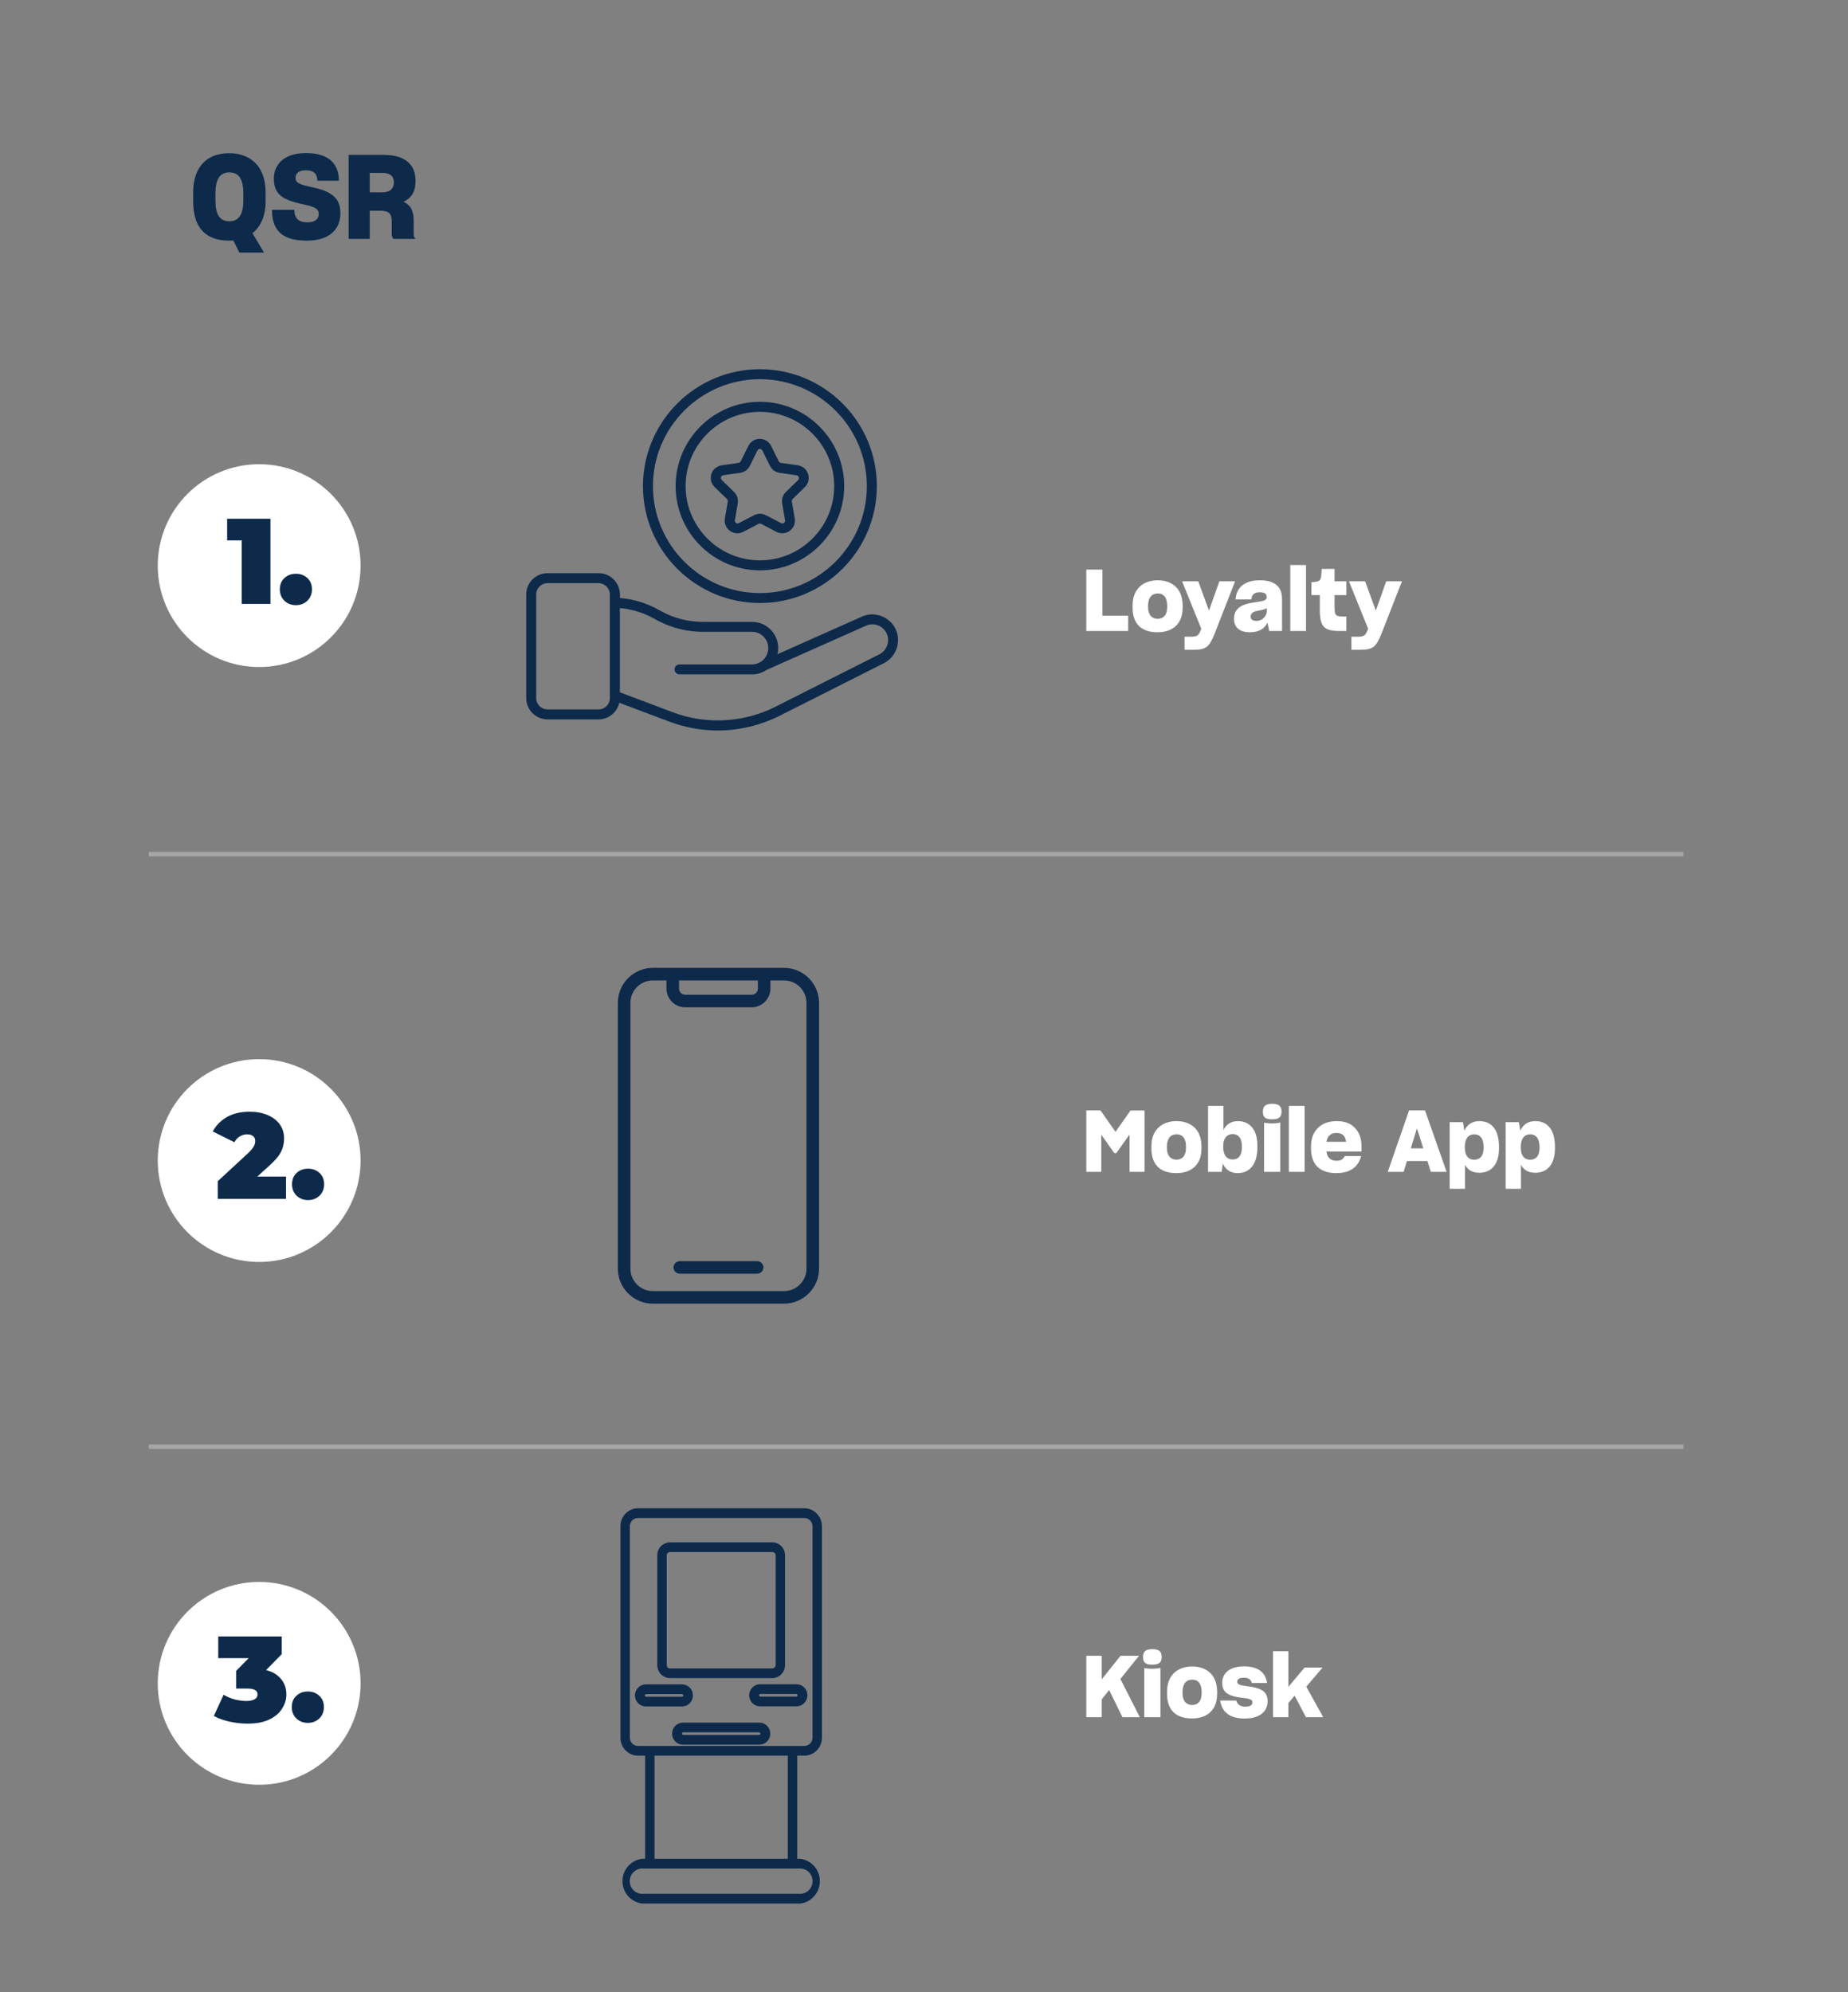 <svg xmlns="http://www.w3.org/2000/svg" width="410" height="442" viewBox="0 0 410 442" fill="none"><rect x="0" y="0" width="410" height="442" fill="#808080" stroke="none"/><path d="M241.007 140V126.377H244.579V136.599H250.298V140H241.007ZM256.823 140.285C253.232 140.285 251.275 138.442 251.275 134.756V134.414C251.275 133.16 251.522 132.115 251.997 131.279C252.947 129.607 254.676 128.752 256.842 128.752C257.963 128.752 258.913 128.961 259.749 129.398C261.421 130.272 262.39 131.944 262.39 134.414V134.756C262.39 135.972 262.162 136.998 261.706 137.815C260.756 139.468 259.084 140.285 256.823 140.285ZM256.842 137.302C258.115 137.302 258.951 136.447 258.951 134.718V134.414C258.951 132.609 258.21 131.678 256.861 131.678C255.569 131.678 254.714 132.552 254.714 134.414V134.718C254.714 136.428 255.569 137.302 256.842 137.302ZM262.813 144.18V141.273H264.2C264.656 141.273 264.979 141.235 265.264 141.159C265.796 141.007 266.081 140.646 266.366 139.905L266.518 139.506L262.262 128.98H265.853L268.228 135.478L270.527 128.98H274.023L269.482 140.589C268.874 142.109 268.38 143.021 267.696 143.534C266.974 144.047 266.043 144.18 264.523 144.18H262.813ZM281.209 138.157C280.582 139.411 279.404 140.285 277.333 140.285C274.939 140.285 273.78 139.145 273.78 137.321C273.78 135.972 274.331 135.136 275.224 134.585C275.528 134.414 275.813 134.243 276.117 134.148C276.725 133.92 277.485 133.768 278.682 133.597C280.354 133.369 281.038 133.198 281.038 132.476C281.038 131.83 280.677 131.412 279.48 131.412C278.283 131.412 277.694 131.944 277.637 133.008H274.122C274.293 130.443 276.022 128.752 279.48 128.752C280.696 128.752 281.665 128.923 282.387 129.284C283.869 129.968 284.439 131.26 284.439 132.97V140H281.589L281.209 138.157ZM278.739 137.758C279.195 137.758 279.594 137.663 279.955 137.435C280.639 136.998 281.057 136.295 281.057 135.573V134.908C280.734 135.155 280.24 135.288 279.575 135.421C278.625 135.592 278.283 135.687 277.922 135.915C277.618 136.143 277.466 136.428 277.466 136.789C277.466 137.416 277.903 137.758 278.739 137.758ZM286.261 140V125.37H289.757V140H286.261ZM298.706 140H296.958C295.837 140 295.001 139.848 294.393 139.563C293.196 138.955 292.816 137.663 292.816 135.364V132.039H290.954V129.17C291.391 129.17 291.657 129.132 292.037 129.056C292.759 128.961 293.025 128.676 293.12 127.726C293.177 127.27 293.215 126.681 293.234 126.225H296.084V128.98H298.706V132.039H296.084V134.68C296.084 135.307 296.141 135.782 296.217 136.086C296.426 136.675 296.901 136.789 298.003 136.789H298.706V140ZM299.83 144.18V141.273H301.217C301.673 141.273 301.996 141.235 302.281 141.159C302.813 141.007 303.098 140.646 303.383 139.905L303.535 139.506L299.279 128.98H302.87L305.245 135.478L307.544 128.98H311.04L306.499 140.589C305.891 142.109 305.397 143.021 304.713 143.534C303.991 144.047 303.06 144.18 301.54 144.18H299.83Z" fill="white"></path><path d="M244.332 251.754V260H241.007V246.377H244.161L247.486 251.127L250.811 246.396H253.927V260H250.602V251.735L247.657 255.858H247.22L244.332 251.754ZM260.998 260.285C257.407 260.285 255.45 258.442 255.45 254.756V254.414C255.45 253.16 255.697 252.115 256.172 251.279C257.122 249.607 258.851 248.752 261.017 248.752C262.138 248.752 263.088 248.961 263.924 249.398C265.596 250.272 266.565 251.944 266.565 254.414V254.756C266.565 255.972 266.337 256.998 265.881 257.815C264.931 259.468 263.259 260.285 260.998 260.285ZM261.017 257.302C262.29 257.302 263.126 256.447 263.126 254.718V254.414C263.126 252.609 262.385 251.678 261.036 251.678C259.744 251.678 258.889 252.552 258.889 254.414V254.718C258.889 256.428 259.744 257.302 261.017 257.302ZM274.595 260.285C272.923 260.285 271.84 259.449 271.308 258.157L271.042 260H268.021V245.37H271.441V250.747C272.03 249.474 273.113 248.752 274.671 248.752C275.507 248.752 276.248 248.961 276.875 249.341C278.167 250.139 278.965 251.697 278.965 254.186V254.528C278.965 258.29 277.312 260.285 274.595 260.285ZM273.474 257.264C274.747 257.264 275.526 256.447 275.526 254.509V254.243C275.526 252.495 274.69 251.621 273.493 251.621C272.239 251.621 271.384 252.571 271.384 254.205V254.452C271.384 256.39 272.22 257.264 273.474 257.264ZM282.258 248.353C280.738 248.353 280.187 247.935 280.187 246.643C280.187 245.351 280.852 244.914 282.258 244.914C283.626 244.914 284.329 245.351 284.329 246.643C284.329 247.897 283.683 248.353 282.258 248.353ZM280.453 249.056C280.529 249.113 280.643 249.151 280.871 249.17C281.308 249.227 281.878 249.265 282.258 249.265C282.467 249.265 282.676 249.246 282.923 249.227C283.436 249.208 283.911 249.113 284.044 249.037V260H280.453V249.056ZM285.946 260V245.37H289.442V260H285.946ZM301.986 256.504C301.378 258.822 299.687 260.285 296.457 260.285C292.619 260.285 290.852 258.176 290.852 254.756V254.433C290.852 253.236 291.08 252.229 291.555 251.393C292.505 249.683 294.215 248.752 296.514 248.752C297.806 248.752 298.87 248.999 299.687 249.512C301.321 250.538 302.062 252.248 302.062 254.262V255.497H294.291C294.462 256.865 295.203 257.549 296.552 257.549C297.521 257.549 298.072 257.131 298.319 256.504H301.986ZM296.552 251.374C295.279 251.374 294.519 252.001 294.291 253.331H298.642C298.49 252.077 297.844 251.374 296.552 251.374ZM316.687 257.606H312.146L311.405 260H307.89L312.621 246.377H316.155L320.943 260H317.447L316.687 257.606ZM314.369 250.367L313.001 254.794H315.775L314.369 250.367ZM328.238 260.209C326.604 260.209 325.578 259.544 325.027 258.404V263.762H321.626V248.98H324.571L324.894 250.88C325.445 249.588 326.547 248.752 328.219 248.752C330.936 248.752 332.57 250.671 332.57 254.471V254.794C332.57 256.048 332.38 257.036 332 257.853C331.259 259.449 329.91 260.209 328.238 260.209ZM327.06 257.321C328.333 257.321 329.15 256.466 329.15 254.737V254.471C329.15 252.514 328.276 251.678 327.079 251.678C325.825 251.678 324.989 252.59 324.989 254.452V254.699C324.989 256.409 325.806 257.321 327.06 257.321ZM340.651 260.209C339.017 260.209 337.991 259.544 337.44 258.404V263.762H334.039V248.98H336.984L337.307 250.88C337.858 249.588 338.96 248.752 340.632 248.752C343.349 248.752 344.983 250.671 344.983 254.471V254.794C344.983 256.048 344.793 257.036 344.413 257.853C343.672 259.449 342.323 260.209 340.651 260.209ZM339.473 257.321C340.746 257.321 341.563 256.466 341.563 254.737V254.471C341.563 252.514 340.689 251.678 339.492 251.678C338.238 251.678 337.402 252.59 337.402 254.452V254.699C337.402 256.409 338.219 257.321 339.473 257.321Z" fill="white"></path><path d="M173.945 214.746H144.843C142.783 214.748 140.808 215.568 139.351 217.024C137.895 218.481 137.075 220.456 137.073 222.516V281.484C137.075 283.544 137.895 285.519 139.351 286.976C140.808 288.432 142.783 289.252 144.843 289.254H173.945C176.005 289.252 177.98 288.432 179.437 286.976C180.893 285.519 181.712 283.544 181.715 281.484V222.516C181.712 220.456 180.893 218.481 179.437 217.024C177.98 215.568 176.005 214.748 173.945 214.746ZM168.141 217.535V219.338C168.14 219.702 167.995 220.051 167.738 220.308C167.48 220.566 167.131 220.71 166.767 220.711H152.025C151.661 220.71 151.312 220.565 151.054 220.308C150.797 220.051 150.652 219.702 150.652 219.338V217.535H168.141ZM178.925 281.484C178.923 282.805 178.398 284.071 177.464 285.004C176.531 285.938 175.265 286.463 173.944 286.465H144.843C143.522 286.463 142.256 285.938 141.322 285.004C140.389 284.071 139.864 282.805 139.862 281.484V222.516C139.864 221.195 140.389 219.929 141.322 218.996C142.256 218.062 143.522 217.537 144.843 217.535H147.859V219.338C147.861 220.441 148.3 221.499 149.08 222.279C149.86 223.06 150.918 223.499 152.022 223.5H166.764C167.867 223.499 168.925 223.06 169.706 222.279C170.486 221.499 170.925 220.441 170.927 219.338V217.535H173.945C175.266 217.537 176.531 218.062 177.465 218.996C178.398 219.929 178.923 221.195 178.925 222.516V281.484Z" fill="#0D2A4B"></path><path d="M167.969 279.824H150.819C150.449 279.824 150.095 279.971 149.833 280.233C149.571 280.494 149.425 280.849 149.425 281.219C149.425 281.589 149.571 281.943 149.833 282.205C150.095 282.466 150.449 282.613 150.819 282.613H167.969C168.338 282.613 168.693 282.466 168.955 282.205C169.216 281.943 169.363 281.589 169.363 281.219C169.363 280.849 169.216 280.494 168.955 280.233C168.693 279.971 168.338 279.824 167.969 279.824Z" fill="#0D2A4B"></path><path d="M246.08 374.977L244.427 377.048V381H241.007V367.377H244.427V372.602L248.607 367.377H252.711L248.569 372.526L252.882 381H249.025L246.08 374.977ZM255.67 369.353C254.15 369.353 253.599 368.935 253.599 367.643C253.599 366.351 254.264 365.914 255.67 365.914C257.038 365.914 257.741 366.351 257.741 367.643C257.741 368.897 257.095 369.353 255.67 369.353ZM253.865 370.056C253.941 370.113 254.055 370.151 254.283 370.17C254.72 370.227 255.29 370.265 255.67 370.265C255.879 370.265 256.088 370.246 256.335 370.227C256.848 370.208 257.323 370.113 257.456 370.037V381H253.865V370.056ZM264.468 381.285C260.877 381.285 258.92 379.442 258.92 375.756V375.414C258.92 374.16 259.167 373.115 259.642 372.279C260.592 370.607 262.321 369.752 264.487 369.752C265.608 369.752 266.558 369.961 267.394 370.398C269.066 371.272 270.035 372.944 270.035 375.414V375.756C270.035 376.972 269.807 377.998 269.351 378.815C268.401 380.468 266.729 381.285 264.468 381.285ZM264.487 378.302C265.76 378.302 266.596 377.447 266.596 375.718V375.414C266.596 373.609 265.855 372.678 264.506 372.678C263.214 372.678 262.359 373.552 262.359 375.414V375.718C262.359 377.428 263.214 378.302 264.487 378.302ZM276.146 381.304C272.84 381.304 271.073 379.86 270.712 377.314H274.284C274.512 378.207 275.177 378.663 276.317 378.663C277.419 378.663 277.875 378.302 277.875 377.694C277.875 377.447 277.761 377.257 277.514 377.124C277.058 376.877 276.222 376.763 275.31 376.668C274.36 376.535 273.353 376.364 272.536 375.908C271.7 375.471 271.168 374.711 271.168 373.381C271.168 371.215 272.84 369.733 275.975 369.733C279.319 369.733 280.782 371.196 281.105 373.419H277.704C277.552 372.621 276.963 372.241 275.937 372.241C274.873 372.241 274.493 372.64 274.493 373.172C274.493 373.856 275.424 373.97 277.058 374.179C278.027 374.312 279.034 374.502 279.87 374.958C280.687 375.414 281.238 376.174 281.238 377.466C281.238 378.207 281.048 378.853 280.687 379.442C279.927 380.582 278.445 381.304 276.146 381.304ZM287.227 376.231L285.84 377.884V381H282.439V366.37H285.84V374.274L289.45 369.98H293.44L289.811 374.236L293.573 381H289.735L287.227 376.231Z" fill="white"></path><path d="M198.746 139.669C198.368 138.835 197.795 138.144 197.13 137.61C195.514 136.307 193.26 135.916 191.253 136.802L172.49 145.155C172.594 144.725 172.659 144.282 172.659 143.813C172.659 140.594 170.066 137.988 166.874 137.988H156.006C155.446 137.988 154.886 137.949 154.325 137.91C154.156 137.897 153.987 137.884 153.817 137.858C153.322 137.806 152.827 137.727 152.345 137.636C152.162 137.597 151.98 137.558 151.798 137.519C151.42 137.441 151.042 137.336 150.664 137.232C150.455 137.167 150.247 137.115 150.039 137.05C149.556 136.893 149.074 136.724 148.605 136.529C148.24 136.372 147.875 136.216 147.511 136.033C147.498 136.033 147.498 136.02 147.485 136.02C147.107 135.838 146.729 135.643 146.364 135.434C143.68 133.883 140.657 132.945 137.542 132.672V131.903C137.542 129.297 135.419 127.173 132.812 127.173H121.476C118.87 127.173 116.746 129.297 116.746 131.903V154.888C116.746 157.494 118.87 159.618 121.476 159.618H132.786C135.041 159.618 136.917 158.042 137.399 155.931L148.501 160.113C151.954 161.416 155.576 162.081 159.251 162.081C163.981 162.081 168.724 160.947 172.959 158.823L196.101 147.148C198.003 146.184 199.241 144.177 199.241 142.027C199.254 141.233 199.072 140.412 198.746 139.669ZM132.799 157.403H121.476C120.082 157.403 118.961 156.27 118.961 154.888V131.903C118.961 130.509 120.095 129.388 121.476 129.388H132.786C134.168 129.388 135.301 130.522 135.301 131.903V133.636V133.662V133.688V154.393V154.445V154.888C135.314 156.283 134.181 157.403 132.799 157.403ZM195.11 145.168L171.969 156.843C164.997 160.361 156.619 160.817 149.283 158.042L137.529 153.611V134.913C140.253 135.173 142.898 135.981 145.256 137.336C145.66 137.571 146.077 137.793 146.494 137.988C146.507 138.001 146.52 138.001 146.533 138.001C146.885 138.17 147.25 138.34 147.602 138.496C147.641 138.509 147.693 138.522 147.732 138.548C148.266 138.77 148.801 138.965 149.348 139.135C149.569 139.213 149.804 139.278 150.025 139.343C150.455 139.46 150.872 139.578 151.315 139.669C151.511 139.708 151.706 139.76 151.902 139.799C152.449 139.903 153.009 139.982 153.57 140.047C153.752 140.073 153.935 140.086 154.13 140.099C154.755 140.151 155.381 140.19 156.006 140.19H166.874C168.841 140.19 170.444 141.806 170.444 143.8C170.444 144.751 170.066 145.663 169.402 146.353C169.271 146.484 169.141 146.601 168.985 146.705C168.945 146.718 168.919 146.744 168.88 146.77C168.698 146.901 168.529 146.992 168.333 147.083C168.32 147.083 168.32 147.096 168.307 147.096C167.864 147.305 167.369 147.422 166.861 147.422H150.768C150.156 147.422 149.661 147.917 149.661 148.53C149.661 149.142 150.156 149.637 150.768 149.637H166.861C168.02 149.637 169.115 149.298 170.053 148.647L192.152 138.822C193.885 138.053 195.944 138.835 196.726 140.568C196.935 141.037 197.039 141.532 197.039 142.014C197.039 143.343 196.283 144.581 195.11 145.168Z" fill="#0D2A4B"></path><path d="M168.594 133.793C182.901 133.793 194.537 122.157 194.537 107.849C194.537 93.542 182.888 81.919 168.594 81.919C154.299 81.919 142.65 93.555 142.65 107.862C142.65 122.17 154.286 133.793 168.594 133.793ZM168.594 84.134C181.676 84.134 192.322 94.78 192.322 107.862C192.322 120.945 181.676 131.59 168.594 131.59C155.511 131.59 144.866 120.945 144.866 107.862C144.866 94.78 155.511 84.134 168.594 84.134Z" fill="#0D2A4B"></path><path d="M168.594 126.547C178.901 126.547 187.292 118.156 187.292 107.849C187.292 97.542 178.901 89.15 168.594 89.15C158.287 89.15 149.895 97.542 149.895 107.849C149.895 118.169 158.287 126.547 168.594 126.547ZM168.594 91.379C177.676 91.379 185.077 98.767 185.077 107.862C185.077 116.957 177.676 124.332 168.594 124.332C159.512 124.332 152.11 116.944 152.11 107.849C152.11 98.754 159.499 91.379 168.594 91.379Z" fill="#0D2A4B"></path><path d="M161.297 110.729C161.44 110.872 161.505 111.068 161.466 111.276L160.828 115.003C160.645 116.072 161.062 117.127 161.935 117.779C162.808 118.417 163.955 118.508 164.919 118L168.294 116.228C168.463 116.137 168.685 116.137 168.867 116.228L172.229 118C172.646 118.222 173.102 118.326 173.545 118.326C174.132 118.326 174.718 118.143 175.213 117.779C176.086 117.14 176.516 116.072 176.321 115.016L175.682 111.276C175.643 111.068 175.708 110.872 175.852 110.729L178.575 108.071C179.344 107.302 179.617 106.195 179.278 105.152C178.94 104.123 178.067 103.393 176.998 103.237L173.245 102.702C173.05 102.676 172.868 102.533 172.776 102.351L171.095 98.963C170.613 97.986 169.636 97.373 168.555 97.373C167.473 97.373 166.496 97.986 166.014 98.963L164.333 102.364C164.242 102.546 164.059 102.676 163.877 102.702L160.111 103.237C159.042 103.393 158.169 104.136 157.831 105.152C157.492 106.182 157.765 107.302 158.547 108.071L161.297 110.729ZM159.968 105.856C160.007 105.752 160.124 105.491 160.463 105.439L164.242 104.905C165.167 104.761 165.962 104.175 166.365 103.354L168.046 99.953C168.203 99.64 168.489 99.601 168.594 99.601C168.711 99.601 168.985 99.64 169.141 99.966L170.822 103.354C171.226 104.188 172.021 104.774 172.959 104.918L176.725 105.452C177.063 105.504 177.181 105.765 177.22 105.869C177.259 105.986 177.311 106.273 177.063 106.52L174.353 109.165C173.688 109.817 173.376 110.755 173.532 111.68L174.171 115.42C174.236 115.759 174.027 115.954 173.936 116.019C173.845 116.085 173.597 116.228 173.285 116.072L169.923 114.312C169.506 114.091 169.063 113.987 168.607 113.987C168.151 113.987 167.708 114.091 167.291 114.312L163.929 116.072C163.616 116.228 163.368 116.098 163.277 116.019C163.186 115.954 162.978 115.759 163.043 115.42L163.681 111.68C163.838 110.755 163.538 109.817 162.86 109.165L160.15 106.52C159.876 106.247 159.928 105.96 159.968 105.856Z" fill="#0D2A4B"></path><circle cx="57.5" cy="125.5" r="22.5" fill="white"></circle><circle cx="57.5" cy="257.5" r="22.5" fill="white"></circle><circle cx="57.5" cy="373.5" r="22.5" fill="white"></circle><path d="M53.632 134V117.314L56.359 119.906H50.392V115.1H60.004V134H53.632ZM65.647 134.27C64.638 134.27 63.792 133.946 63.108 133.298C62.425 132.632 62.083 131.786 62.083 130.76C62.083 129.716 62.425 128.879 63.108 128.249C63.792 127.619 64.638 127.304 65.647 127.304C66.654 127.304 67.501 127.619 68.184 128.249C68.868 128.879 69.21 129.716 69.21 130.76C69.21 131.786 68.868 132.632 68.184 133.298C67.501 133.946 66.654 134.27 65.647 134.27Z" fill="#0D2A4B"></path><path d="M48.311 266V262.085L55.142 255.767C55.574 255.353 55.889 254.993 56.087 254.687C56.303 254.381 56.447 254.111 56.519 253.877C56.591 253.625 56.627 253.391 56.627 253.175C56.627 252.707 56.474 252.347 56.168 252.095C55.862 251.825 55.403 251.69 54.791 251.69C54.233 251.69 53.702 251.843 53.198 252.149C52.694 252.437 52.298 252.869 52.01 253.445L47.204 251.042C47.888 249.746 48.914 248.693 50.282 247.883C51.65 247.073 53.351 246.668 55.385 246.668C56.879 246.668 58.202 246.911 59.354 247.397C60.506 247.883 61.406 248.567 62.054 249.449C62.702 250.331 63.026 251.375 63.026 252.581C63.026 253.193 62.945 253.805 62.783 254.417C62.639 255.029 62.333 255.677 61.865 256.361C61.397 257.027 60.704 257.774 59.786 258.602L54.656 263.273L53.657 261.059H63.458V266H48.311ZM68.349 266.27C67.341 266.27 66.495 265.946 65.811 265.298C65.127 264.632 64.785 263.786 64.785 262.76C64.785 261.716 65.127 260.879 65.811 260.249C66.495 259.619 67.341 259.304 68.349 259.304C69.357 259.304 70.203 259.619 70.887 260.249C71.571 260.879 71.913 261.716 71.913 262.76C71.913 263.786 71.571 264.632 70.887 265.298C70.203 265.946 69.357 266.27 68.349 266.27Z" fill="#0D2A4B"></path><path d="M54.897 382.432C53.601 382.432 52.287 382.288 50.955 382C49.623 381.712 48.453 381.289 47.445 380.731L49.605 376.033C50.415 376.501 51.261 376.852 52.143 377.086C53.043 377.302 53.889 377.41 54.681 377.41C55.401 377.41 55.986 377.293 56.436 377.059C56.904 376.807 57.138 376.438 57.138 375.952C57.138 375.538 56.967 375.223 56.625 375.007C56.283 374.773 55.707 374.656 54.897 374.656H52.386V370.741L57.273 365.773L57.84 367.906H48.417V363.1H62.511V367.015L57.624 371.983L54.573 370.255H56.247C58.623 370.255 60.432 370.786 61.674 371.848C62.916 372.91 63.537 374.278 63.537 375.952C63.537 377.032 63.231 378.067 62.619 379.057C62.025 380.047 61.089 380.857 59.811 381.487C58.551 382.117 56.913 382.432 54.897 382.432ZM68.296 382.27C67.288 382.27 66.442 381.946 65.758 381.298C65.074 380.632 64.732 379.786 64.732 378.76C64.732 377.716 65.074 376.879 65.758 376.249C66.442 375.619 67.288 375.304 68.296 375.304C69.304 375.304 70.15 375.619 70.834 376.249C71.518 376.879 71.86 377.716 71.86 378.76C71.86 379.786 71.518 380.632 70.834 381.298C70.15 381.946 69.304 382.27 68.296 382.27Z" fill="#0D2A4B"></path><path d="M53.102 56.042L51.75 53.338C51.438 53.364 51.126 53.39 50.814 53.39C45.796 53.39 42.858 50.686 42.858 44.706V42.756C42.858 40.806 43.196 39.22 43.846 37.894C45.172 35.268 47.616 33.994 50.892 33.994C52.452 33.994 53.804 34.332 55.026 34.956C57.47 36.282 58.926 38.83 58.926 42.756V44.706C58.926 48.008 57.782 50.322 56.014 51.752L58.588 56.042H53.102ZM50.892 49.1C52.972 49.1 53.986 47.566 53.986 44.472V42.99C53.986 39.792 53.05 38.258 50.892 38.258C48.708 38.258 47.798 39.87 47.798 42.964V44.472C47.798 47.54 48.708 49.1 50.892 49.1ZM68.113 53.39C66.189 53.39 64.655 53.13 63.537 52.584C61.275 51.544 60.365 49.516 60.339 46.578V46.552H65.305V46.63C65.331 48.398 66.189 49.334 68.243 49.334C69.985 49.334 70.713 48.554 70.713 47.462C70.713 46.968 70.557 46.604 70.167 46.318C69.413 45.772 68.113 45.512 66.683 45.2C65.279 44.888 63.823 44.472 62.679 43.718C61.483 42.912 60.755 41.69 60.755 39.662C60.755 38.544 61.015 37.582 61.561 36.724C62.601 35.008 64.733 33.968 67.905 33.968C72.689 33.968 75.159 36.1 75.185 40.078V40.104H70.427V40.078C70.349 38.518 69.621 37.79 67.801 37.79C66.163 37.79 65.565 38.57 65.565 39.48C65.565 39.922 65.721 40.312 66.111 40.546C66.813 41.04 68.061 41.274 69.465 41.586C70.895 41.898 72.351 42.314 73.547 43.146C74.743 43.952 75.523 45.226 75.523 47.28C75.523 50.946 73.027 53.39 68.113 53.39ZM82.031 46.76V53H77.351V34.358H84.891C86.659 34.358 88.037 34.592 89.129 35.086C91.287 36.074 92.197 37.816 92.197 40.156C92.197 42.522 91.235 43.978 89.519 44.784C91.027 45.434 91.781 46.656 91.781 48.996V51.96C91.781 52.454 91.937 52.792 92.223 53H87.335C87.049 52.792 86.919 52.428 86.919 51.882V49.178C86.919 47.332 86.217 46.76 84.345 46.76H82.031ZM82.031 38.362V42.678H84.761C86.503 42.678 87.387 41.872 87.387 40.468C87.387 39.142 86.633 38.362 84.787 38.362H82.031Z" fill="#0D2A4B"></path><path opacity="0.3" d="M33 189.5H373.5" stroke="white"></path><path opacity="0.3" d="M33 321H373.5" stroke="white"></path><path d="M178.495 389.199C180.465 389.161 182.033 387.511 181.999 385.511V338.688C182.033 336.688 180.465 335.038 178.495 335H141.505C139.535 335.038 137.967 336.688 138.001 338.688V385.511C137.967 387.511 139.535 389.161 141.505 389.199H143.483V412.773H142.475C139.964 413.087 138.179 415.407 138.488 417.955C138.745 420.072 140.389 421.739 142.475 422H177.525C180.036 421.686 181.821 419.366 181.512 416.818C181.255 414.702 179.611 413.034 177.525 412.773H176.517V389.199H178.495ZM177.525 414.237C179.241 414.238 180.632 415.651 180.631 417.392C180.63 419.132 179.24 420.543 177.525 420.544H142.475C140.759 420.543 139.368 419.13 139.369 417.389C139.37 415.649 140.76 414.238 142.475 414.237H177.525ZM144.873 412.773V389.199H175.127V412.773H144.873ZM141.505 387.735C140.315 387.713 139.366 386.719 139.383 385.511V338.688C139.366 337.483 140.31 336.49 141.498 336.464H178.495C179.685 336.486 180.634 337.48 180.617 338.688V385.511C180.634 386.716 179.69 387.709 178.502 387.735H141.505Z" fill="#0D2A4B"></path><path d="M171.393 342.562H148.607C147.243 342.587 146.157 343.727 146.179 345.11V369.436C146.157 370.82 147.243 371.96 148.607 371.985H171.393C172.756 371.96 173.842 370.82 173.821 369.436V357.273V345.11C173.842 343.727 172.756 342.587 171.393 342.562ZM172.431 369.436C172.44 370.028 171.976 370.516 171.393 370.529H148.607C148.024 370.516 147.56 370.028 147.568 369.436V345.11C147.56 344.519 148.024 344.031 148.607 344.018H171.393C171.976 344.031 172.44 344.518 172.431 345.11V369.436Z" fill="#0D2A4B"></path><path d="M168.476 382.559H151.524C150.381 382.56 149.455 383.501 149.456 384.661C149.457 385.819 150.382 386.757 151.524 386.758H168.476C169.619 386.757 170.544 385.817 170.544 384.657C170.543 383.499 169.617 382.56 168.476 382.559ZM169.036 384.725C169.004 385.025 168.771 385.261 168.476 385.294H151.524C151.176 385.255 150.925 384.938 150.963 384.584C150.996 384.285 151.229 384.049 151.524 384.016H168.476C168.824 384.055 169.075 384.372 169.036 384.725Z" fill="#0D2A4B"></path><path d="M176.715 374.046H168.629C167.486 374.047 166.56 374.987 166.561 376.147C166.562 377.305 167.487 378.244 168.629 378.245H176.715C177.858 378.244 178.784 377.303 178.783 376.143C178.782 374.985 177.857 374.047 176.715 374.046ZM177.276 376.212C177.243 376.511 177.01 376.747 176.715 376.78H168.629C168.281 376.741 168.03 376.424 168.068 376.071C168.101 375.771 168.334 375.535 168.629 375.502H176.715C177.063 375.541 177.314 375.859 177.276 376.212Z" fill="#0D2A4B"></path><path d="M151.379 374.077H143.285C142.142 374.077 141.216 375.018 141.217 376.178C141.218 377.336 142.143 378.274 143.285 378.275H151.379C152.499 378.25 153.389 377.312 153.372 376.176C153.389 375.039 152.499 374.102 151.379 374.077ZM151.939 376.25C151.907 376.55 151.674 376.786 151.379 376.819H143.285C142.937 376.78 142.686 376.462 142.724 376.109C142.757 375.81 142.99 375.574 143.285 375.541H151.379C151.727 375.58 151.978 375.897 151.939 376.25Z" fill="#0D2A4B"></path><path d="M178.495 389.199C180.465 389.161 182.033 387.511 181.999 385.511V338.688C182.033 336.688 180.465 335.038 178.495 335H141.505C139.535 335.038 137.967 336.688 138.001 338.688V385.511C137.967 387.511 139.535 389.161 141.505 389.199H143.483V412.773H142.475C139.964 413.087 138.179 415.407 138.488 417.955C138.745 420.072 140.389 421.739 142.475 422H177.525C180.036 421.686 181.821 419.366 181.512 416.818C181.255 414.702 179.611 413.034 177.525 412.773H176.517V389.199H178.495ZM177.525 414.237C179.241 414.238 180.632 415.651 180.631 417.392C180.63 419.132 179.24 420.543 177.525 420.544H142.475C140.759 420.543 139.368 419.13 139.369 417.389C139.37 415.649 140.76 414.238 142.475 414.237H177.525ZM144.873 412.773V389.199H175.127V412.773H144.873ZM141.505 387.735C140.315 387.713 139.366 386.719 139.383 385.511V338.688C139.366 337.483 140.31 336.49 141.498 336.464H178.495C179.685 336.486 180.634 337.48 180.617 338.688V385.511C180.634 386.716 179.69 387.709 178.502 387.735H141.505Z" stroke="#0D2A4B" stroke-width="0.7"></path><path d="M171.393 342.562H148.607C147.243 342.587 146.157 343.727 146.179 345.11V369.436C146.157 370.82 147.243 371.96 148.607 371.985H171.393C172.756 371.96 173.842 370.82 173.821 369.436V357.273V345.11C173.842 343.727 172.756 342.587 171.393 342.562ZM172.431 369.436C172.44 370.028 171.976 370.516 171.393 370.529H148.607C148.024 370.516 147.56 370.028 147.568 369.436V345.11C147.56 344.519 148.024 344.031 148.607 344.018H171.393C171.976 344.031 172.44 344.518 172.431 345.11V369.436Z" stroke="#0D2A4B" stroke-width="0.7"></path><path d="M168.476 382.559H151.524C150.381 382.56 149.455 383.501 149.456 384.661C149.457 385.819 150.382 386.757 151.524 386.758H168.476C169.619 386.757 170.544 385.817 170.544 384.657C170.543 383.499 169.617 382.56 168.476 382.559ZM169.036 384.725C169.004 385.025 168.771 385.261 168.476 385.294H151.524C151.176 385.255 150.925 384.938 150.963 384.584C150.996 384.285 151.229 384.049 151.524 384.016H168.476C168.824 384.055 169.075 384.372 169.036 384.725Z" stroke="#0D2A4B" stroke-width="0.7"></path><path d="M176.715 374.046H168.629C167.486 374.047 166.56 374.987 166.561 376.147C166.562 377.305 167.487 378.244 168.629 378.245H176.715C177.858 378.244 178.784 377.303 178.783 376.143C178.782 374.985 177.857 374.047 176.715 374.046ZM177.276 376.212C177.243 376.511 177.01 376.747 176.715 376.78H168.629C168.281 376.741 168.03 376.424 168.068 376.071C168.101 375.771 168.334 375.535 168.629 375.502H176.715C177.063 375.541 177.314 375.859 177.276 376.212Z" stroke="#0D2A4B" stroke-width="0.7"></path><path d="M151.379 374.077H143.285C142.142 374.077 141.216 375.018 141.217 376.178C141.218 377.336 142.143 378.274 143.285 378.275H151.379C152.499 378.25 153.389 377.312 153.372 376.176C153.389 375.039 152.499 374.102 151.379 374.077ZM151.939 376.25C151.907 376.55 151.674 376.786 151.379 376.819H143.285C142.937 376.78 142.686 376.462 142.724 376.109C142.757 375.81 142.99 375.574 143.285 375.541H151.379C151.727 375.58 151.978 375.897 151.939 376.25Z" stroke="#0D2A4B" stroke-width="0.7"></path></svg>